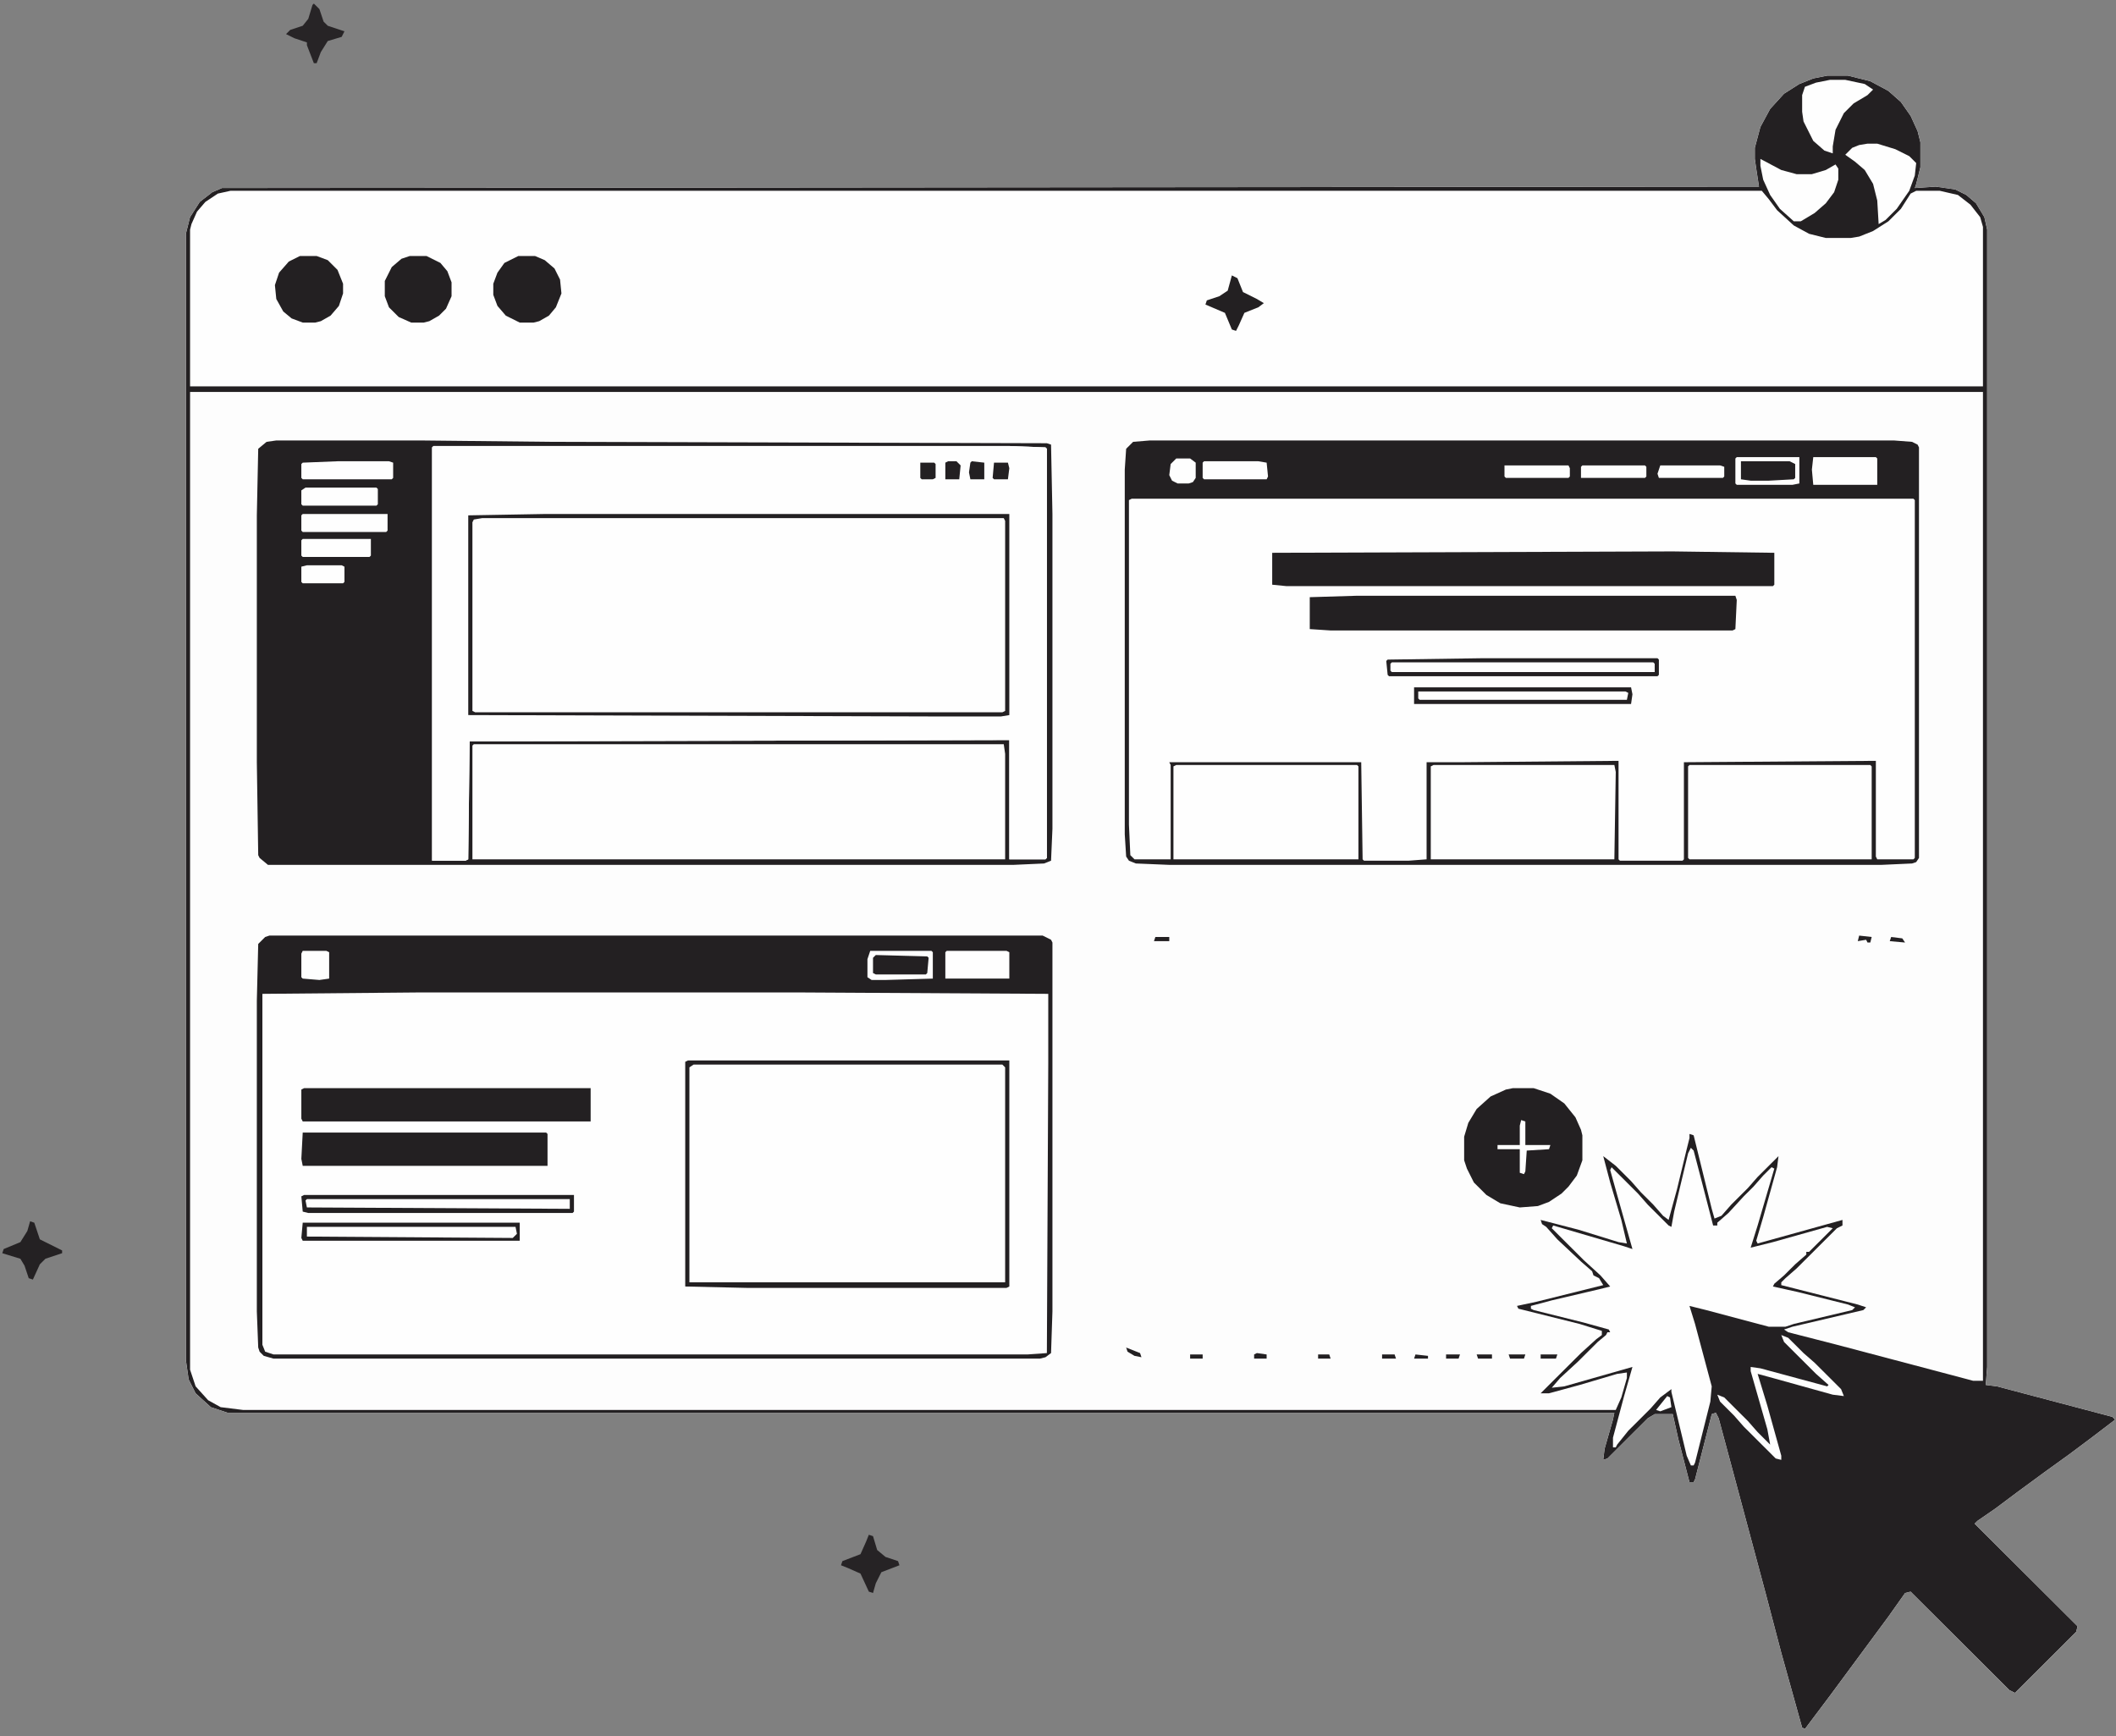 <svg width="234" height="192" viewBox="0 0 234 192" fill="none" xmlns="http://www.w3.org/2000/svg">
<rect x="0" y="0" width="234" height="192" fill="#808080" stroke="none"/>
<g clip-path="url(#clip0_65_453)">
<path d="M202.06 8.37H204.368L206.829 8.984L208.828 10.057L210.213 11.284L211.289 12.818L212.058 14.505L212.366 15.732V18.493L211.905 20.333L211.751 20.793L214.058 20.64L216.211 20.947L217.442 21.56L218.519 22.481L219.442 24.014L219.749 25.395V151.162L219.595 153.156L220.826 153.309L233.593 156.683L233.9 156.99L231.285 158.984L228.824 160.824L226.056 162.818L223.133 164.965L220.672 166.806L218.672 168.186L218.365 168.493L229.747 179.843L229.593 180.456L222.826 187.205L222.21 186.898L211.289 176.008L210.674 176.162L208.828 178.769L202.368 187.511L199.599 191.192L199.292 191.039L196.984 182.757L195.292 176.315L191.755 163.125L190.063 156.836L189.755 156.223L189.294 156.376L187.448 163.585L187.294 163.892H186.833L185.602 159.137L184.987 156.376H182.987L182.218 156.836L177.757 161.284L177.296 161.438L177.45 160.211L178.373 156.99L178.526 156.223H25.172L23.326 155.61L21.634 154.076L20.865 152.542L20.557 150.395V25.855L21.019 24.014L22.095 22.327L23.48 21.254L24.556 20.793L194.523 20.64L194.216 18.646L194.062 17.573V16.346L194.677 14.045L195.754 12.051L197.292 10.364L198.984 9.29L200.522 8.677L202.06 8.37Z" fill="#FDFDFD"/>
<path d="M202.06 8.37H204.368L206.829 8.984L208.828 10.057L210.213 11.284L211.289 12.818L212.058 14.505L212.366 15.732V18.493L211.905 20.333L211.751 20.793L214.058 20.64L216.211 20.947L217.442 21.56L218.519 22.481L219.442 24.014L219.749 25.395V151.162L219.595 153.156L220.826 153.309L233.593 156.683L233.9 156.99L231.285 158.984L228.824 160.824L226.056 162.818L223.133 164.965L220.672 166.806L218.672 168.186L218.365 168.493L229.747 179.843L229.593 180.456L222.826 187.205L222.21 186.898L211.289 176.008L210.674 176.162L208.828 178.769L202.368 187.511L199.599 191.192L199.292 191.039L196.984 182.757L195.292 176.315L191.755 163.125L190.063 156.836L189.755 156.223L189.294 156.376L187.448 163.585L187.294 163.892H186.833L185.602 159.137L184.987 156.376H182.987L182.218 156.836L177.757 161.284L177.296 161.438L177.45 160.211L178.373 156.99L178.526 156.223H25.172L23.326 155.61L21.634 154.076L20.865 152.542L20.557 150.395V25.855L21.019 24.014L22.095 22.327L23.48 21.254L24.556 20.793L194.523 20.64L194.216 18.646L194.062 17.573V16.346L194.677 14.045L195.754 12.051L197.292 10.364L198.984 9.29L200.522 8.677L202.06 8.37ZM21.019 43.34V151.468L21.634 153.309L23.018 154.843L24.402 155.61L26.864 155.916H178.68L179.296 154.536L179.911 152.389V151.775L178.834 151.929L174.681 153.156L171.297 154.076H170.374L174.835 149.628L176.527 148.094L177.142 147.634V147.174L174.681 146.407L167.913 144.72L167.759 144.413L169.913 143.953L177.296 142.113L176.834 141.346L176.219 141.039L176.065 140.579L174.835 139.505L172.22 137.051L170.989 135.671L170.528 135.364L170.374 134.904L174.527 135.978L178.988 137.358L179.911 137.511L179.296 134.904L178.065 130.763L177.296 127.849L178.68 128.922L180.372 130.609L181.449 131.836L182.833 133.217L183.91 134.444L184.525 134.904L185.448 131.53L186.525 127.082L186.833 125.855V125.395L187.294 125.548L189.294 133.677L189.601 134.751L190.37 134.444L191.447 133.217L193.293 131.376L194.37 130.149L196.677 127.849L196.523 129.076L194.985 134.597L194.216 137.205L194.37 137.511L203.752 134.904V135.517L203.137 135.824L198.676 140.272L197.446 141.346L196.984 141.806V142.113L205.444 144.26L206.367 144.567L206.06 144.873L198.215 146.714L197.292 147.021L197.753 147.327L203.137 148.708L215.904 152.082L218.211 152.695H219.288V43.34H21.019Z" fill="#FEFEFE"/>
<path d="M29.786 103.462H115.308L116.231 103.922L116.385 104.229V145.027L116.231 149.628L115.616 150.088L115 150.241H30.248L29.171 149.935L28.709 149.475L28.556 149.014L28.402 145.027V110.671L28.556 104.383L29.325 103.616L29.786 103.462Z" fill="#FEFEFE"/>
<path d="M127.152 48.708H209.444L211.443 48.861L212.059 49.168L212.212 49.474V94.873L211.905 95.333L211.443 95.487L208.059 95.64H129.305L125.614 95.487L124.845 95.18L124.537 94.72L124.383 92.266V51.928L124.537 49.628L125.306 48.861L127.152 48.708Z" fill="#FEFEFE"/>
<path d="M30.555 48.708H46.552L61.011 48.861L115.77 49.014L116.231 49.168L116.385 56.836V91.652L116.231 95.18L115.462 95.487L112.078 95.64H29.632L28.709 94.873L28.556 94.567L28.402 84.29V56.99L28.556 49.628L29.479 48.861L30.555 48.708Z" fill="#FEFEFE"/>
<path d="M202.06 8.37H204.368L206.829 8.984L208.828 10.057L210.213 11.284L211.289 12.818L212.058 14.505L212.366 15.732V18.493L211.905 20.333L211.751 20.793L214.058 20.64L216.211 20.947L217.442 21.56L218.519 22.481L219.442 24.014L219.749 25.395V151.162L219.595 153.156L220.826 153.309L233.593 156.683L233.9 156.99L231.285 158.984L228.824 160.824L226.056 162.818L223.133 164.965L220.672 166.806L218.672 168.186L218.365 168.493L229.747 179.843L229.593 180.456L222.826 187.205L222.21 186.898L211.289 176.008L210.674 176.162L208.828 178.769L202.368 187.511L199.599 191.192L199.292 191.039L196.984 182.757L195.292 176.315L191.755 163.125L190.063 156.836L189.755 156.223L189.294 156.376L187.448 163.585L187.294 163.892H186.833L185.602 159.137L184.987 156.376H182.987L182.218 156.836L177.757 161.284L177.296 161.438L177.45 160.211L178.373 156.99L178.526 156.223H25.172L23.326 155.61L21.634 154.076L20.865 152.542L20.557 150.395V25.855L21.019 24.014L22.095 22.327L23.48 21.254L24.556 20.793L194.523 20.64L194.216 18.646L194.062 17.573V16.346L194.677 14.045L195.754 12.051L197.292 10.364L198.984 9.29L200.522 8.677L202.06 8.37ZM25.479 21.1L24.095 21.407L22.711 22.327L21.788 23.401L21.172 24.781L21.019 25.395V42.726H219.288V25.088L218.98 24.014L217.903 22.634L216.519 21.56L214.519 21.1H211.905L211.289 21.407L210.213 23.094L208.828 24.474L207.136 25.548L205.598 26.162L204.675 26.315H201.907L200.061 25.855L198.369 24.934L196.523 23.247L195.6 22.02L194.831 21.1H25.479ZM21.019 43.34V151.468L21.634 153.309L23.018 154.843L24.402 155.61L26.864 155.916H178.68L179.296 154.536L179.911 152.389V151.775L178.834 151.929L174.681 153.156L171.297 154.076H170.374L174.835 149.628L176.527 148.094L177.142 147.634V147.174L174.681 146.407L167.913 144.72L167.759 144.413L169.913 143.953L177.296 142.113L176.834 141.346L176.219 141.039L176.065 140.579L174.835 139.505L172.22 137.051L170.989 135.671L170.528 135.364L170.374 134.904L174.527 135.978L178.988 137.358L179.911 137.511L179.296 134.904L178.065 130.763L177.296 127.849L178.68 128.922L180.372 130.609L181.449 131.836L182.833 133.217L183.91 134.444L184.525 134.904L185.448 131.53L186.525 127.082L186.833 125.855V125.395L187.294 125.548L189.294 133.677L189.601 134.751L190.37 134.444L191.447 133.217L193.293 131.376L194.37 130.149L196.677 127.849L196.523 129.076L194.985 134.597L194.216 137.205L194.37 137.511L203.752 134.904V135.517L203.137 135.824L198.676 140.272L197.446 141.346L196.984 141.806V142.113L205.444 144.26L206.367 144.567L206.06 144.873L198.215 146.714L197.292 147.021L197.753 147.327L203.137 148.708L215.904 152.082L218.211 152.695H219.288V43.34H21.019Z" fill="#232022"/>
<path d="M30.555 48.708H46.552L61.011 48.861L115.77 49.014L116.231 49.168L116.385 56.836V91.652L116.231 95.18L115.462 95.487L112.078 95.64H29.632L28.709 94.873L28.556 94.567L28.402 84.29V56.99L28.556 49.628L29.479 48.861L30.555 48.708ZM47.937 49.321L47.783 49.474V95.18H51.474L51.782 95.027L51.936 81.99L111.616 81.836V95.027H115.616L115.77 94.873V49.628L115.616 49.474L111.616 49.321H47.937Z" fill="#232022"/>
<path d="M127.152 48.708H209.444L211.443 48.861L212.059 49.168L212.212 49.474V94.873L211.905 95.333L211.443 95.487L208.059 95.64H129.305L125.614 95.487L124.845 95.18L124.537 94.72L124.383 92.266V51.928L124.537 49.628L125.306 48.861L127.152 48.708ZM125.152 55.149L124.845 55.303V91.192L124.999 94.567L125.46 95.027H129.459V84.597L129.305 84.29H150.532L150.686 95.027L150.84 95.18H155.762L157.761 95.027V84.29H161.607L178.988 84.137V95.027L179.142 95.18H186.064L186.217 95.027V84.29L207.444 84.137V94.72L207.598 95.027H211.597L211.751 94.873V55.303L211.597 55.149H125.152Z" fill="#232022"/>
<path d="M47.937 49.321H111.616L115.616 49.474L115.77 49.628V94.873L115.616 95.027H111.616V81.837L51.936 81.99L51.782 95.027L51.474 95.18H47.783V49.474L47.937 49.321ZM53.32 57.297L52.397 57.45L52.243 57.757V78.616L52.551 78.769H110.847L111.155 78.616V57.603L111.001 57.297H53.32Z" fill="#FEFEFE"/>
<path d="M76.7 117.726H110.847L111.155 118.033V141.806H76.239V118.033L76.7 117.726Z" fill="#FEFEFE"/>
<path d="M52.397 82.297H111.001L111.155 83.37V95.027H52.243V82.45L52.397 82.297Z" fill="#FEFEFE"/>
<path d="M29.786 103.462H115.308L116.231 103.922L116.385 104.229V145.027L116.231 149.628L115.616 150.088L115 150.241H30.248L29.171 149.935L28.709 149.475L28.556 149.014L28.402 145.027V110.671L28.556 104.383L29.325 103.616L29.786 103.462ZM46.091 109.751L29.017 109.904V148.708L29.325 149.475L30.248 149.781H113.616L115.77 149.628L115.923 117.573V109.904L88.852 109.751H46.091Z" fill="#232022"/>
<path d="M186.986 126.929L187.294 127.235L188.217 130.763L189.447 135.518H189.909V135.211L191.139 134.137L192.831 132.297L193.908 131.223L194.985 129.996L195.908 129.076L196.215 129.229L194.369 135.518L193.6 137.972L196.061 137.358L202.06 135.671L202.675 135.824L200.061 138.432H199.753V138.738L198.522 139.812L197.292 141.039L196.215 141.959L196.061 142.266L198.83 142.88L204.367 144.26L205.137 144.567L204.829 144.873L198.369 146.407L197.446 146.714H195.6L188.678 144.873L186.832 144.413L187.448 146.407L189.293 153.309L189.14 154.996L187.448 161.745L187.294 162.051H186.986L186.525 160.978L184.833 153.922V153.616L183.602 154.536L182.526 155.763L180.065 158.217L178.834 159.751L178.68 160.057H178.373V158.984L179.603 154.383L180.526 151.162L172.989 153.309L171.605 153.462L172.528 152.389L174.527 150.548L176.681 148.401L177.603 147.634L177.757 147.327H178.065L177.911 147.021L175.142 146.254L169.605 144.873L169.297 144.72V144.413L171.605 143.8L176.834 142.573L178.065 142.266L176.988 141.039L175.142 139.352L171.605 135.824L171.758 135.518L179.603 137.818L180.526 138.125L178.834 132.143L178.065 129.383L178.219 129.076L181.141 131.99L182.218 133.217L184.525 135.518L184.833 135.671L185.14 133.984L186.679 127.542L186.986 126.929Z" fill="#FEFEFE"/>
<path d="M130.074 84.597H150.07L150.224 84.751V95.027H129.767V84.751L130.074 84.597Z" fill="#FEFEFE"/>
<path d="M158.53 84.597H178.526L178.68 85.364L178.526 95.027H158.223V84.751L158.53 84.597Z" fill="#FEFEFE"/>
<path d="M186.833 84.597H206.829L206.982 84.751V95.027H186.833L186.679 94.873V84.751L186.833 84.597Z" fill="#FEFEFE"/>
<path d="M184.987 60.977L196.215 61.131V64.659L196.061 64.812H142.226L140.688 64.659V61.131L184.987 60.977Z" fill="#232022"/>
<path d="M149.917 65.885H191.909L192.062 66.346L191.909 69.567L191.601 69.72H147.148L144.841 69.567V66.039L149.917 65.885Z" fill="#232022"/>
<path d="M167.298 120.333H169.605L171.451 120.947L172.989 122.02L174.22 123.554L174.835 124.935L174.989 125.548V128.309L174.374 129.996L173.451 131.223L172.682 131.99L171.297 132.91L170.067 133.37L168.067 133.524L165.914 133.063L164.376 132.143L162.991 130.763L162.222 129.229L161.915 128.309V125.701L162.376 124.168L163.299 122.634L164.837 121.254L166.529 120.487L167.298 120.333Z" fill="#232022"/>
<path d="M33.631 120.333H65.317V124.014H33.477L33.324 123.708V120.487L33.631 120.333Z" fill="#232022"/>
<path d="M33.477 125.241H60.395L60.549 125.395V128.922H33.477L33.324 128.156L33.477 125.241Z" fill="#232022"/>
<path d="M60.395 56.837H111.616V79.076L110.693 79.229H103.618L51.782 79.076V56.99L60.395 56.837ZM53.32 57.297L52.397 57.45L52.243 57.757V78.616L52.551 78.769H110.847L111.155 78.616V57.603L111.001 57.297H53.32Z" fill="#232022"/>
<path d="M76.085 117.266H111.617V142.266L111.309 142.419H82.545L75.777 142.266V117.419L76.085 117.266ZM76.7 117.726L76.239 118.033V141.806H111.155V118.033L110.847 117.726H76.7Z" fill="#232022"/>
<path d="M33.631 132.143H63.472V133.984L63.318 134.137H34.093L33.477 133.984L33.324 132.297L33.631 132.143Z" fill="#232022"/>
<path d="M164.068 72.787H183.295L183.449 72.941V74.628L183.295 74.781H153.608L153.455 74.628L153.301 73.094L153.455 72.941L164.068 72.787Z" fill="#232022"/>
<path d="M156.377 76.008H180.372L180.526 76.775L180.372 77.849H156.377V76.008Z" fill="#232022"/>
<path d="M57.319 28.309H59.165L60.242 28.769L61.319 29.689L61.934 30.916L62.088 32.45L61.472 33.984L60.703 34.904L59.627 35.517L59.011 35.671H57.473L55.935 34.904L55.012 33.83L54.551 32.603V31.376L55.012 30.149L55.781 29.076L57.319 28.309Z" fill="#232022"/>
<path d="M33.17 28.309H35.016L36.246 28.769L37.323 29.843L37.938 31.376V32.45L37.477 33.83L36.554 34.904L35.477 35.517L34.862 35.671H33.478L32.247 35.211L31.324 34.444L30.555 33.063L30.401 31.53L30.863 30.149L31.939 28.922L33.17 28.309Z" fill="#232022"/>
<path d="M45.321 28.309H47.167L48.705 29.076L49.474 29.996L49.936 31.223V32.757L49.321 34.137L48.552 34.904L47.475 35.517L46.86 35.671H45.475L44.091 35.057L43.014 33.984L42.553 32.757V31.07L43.322 29.536L44.398 28.616L45.321 28.309Z" fill="#232022"/>
<path d="M206.521 15.886H207.598L209.597 16.499L211.136 17.266L211.905 18.033L211.751 19.413L211.136 21.1L209.751 23.094L208.521 24.321L207.752 24.781L207.598 22.174L207.136 20.333L206.213 18.8L205.137 17.879L204.06 17.113L204.829 16.346L205.598 16.039L206.521 15.886Z" fill="#FEFEFE"/>
<path d="M194.677 17.573L196.984 18.8L198.676 19.26H200.368L201.907 18.8L202.983 18.186L203.291 18.646V19.873L202.83 21.254L201.907 22.481L200.676 23.554L199.138 24.474H198.369L196.831 23.094L195.754 21.56L194.985 19.873L194.677 18.34V17.573Z" fill="#FEFEFE"/>
<path d="M202.368 8.83H204.06L206.214 9.29L207.137 9.904L206.521 10.517L204.983 11.438L203.906 12.511L202.984 14.352L202.676 16.192V16.959L201.753 16.652L200.523 15.579L199.446 13.432L199.292 12.358V10.517L199.6 9.597L200.83 9.137L202.368 8.83Z" fill="#FEFEFE"/>
<path d="M153.916 73.248H182.833L182.987 73.401V74.321H153.916L153.762 74.168V73.401L153.916 73.248Z" fill="#FEFEFE"/>
<path d="M33.939 132.603H63.01V133.677L33.939 133.524L33.785 132.757L33.939 132.603Z" fill="#FEFEFE"/>
<path d="M33.94 135.671H57.012L57.166 136.591L56.704 136.898L33.94 136.745V135.671Z" fill="#FEFEFE"/>
<path d="M33.477 135.211H57.473V137.205H33.477L33.324 136.898L33.477 135.211ZM33.939 135.671V136.745L56.704 136.898L57.165 136.438L57.011 135.671H33.939Z" fill="#232022"/>
<path d="M200.522 50.548H207.444L207.598 50.702V53.616H200.522L200.369 51.928L200.522 50.548Z" fill="#FEFEFE"/>
<path d="M104.695 105.149H111.309L111.617 105.303V108.217H104.541V105.303L104.695 105.149Z" fill="#FEFEFE"/>
<path d="M156.838 76.468H179.757L180.065 76.622L179.911 77.389H156.992L156.838 77.235V76.468Z" fill="#FEFEFE"/>
<path d="M196.984 147.634L197.753 147.941L199.445 149.628L200.676 150.702L203.598 153.616L203.906 154.383L202.675 154.229L196.061 152.389L194.369 151.929L195.446 155.456L196.984 160.978V161.438L196.369 161.284L192.831 157.757L191.754 156.53L190.216 154.996L189.909 154.229L190.678 154.536L193.293 157.143L194.369 158.37L195.754 159.751L195.446 158.063L193.6 151.622V151.162L194.677 151.315L202.06 153.309L202.214 153.156L200.83 151.929L197.292 148.401L196.984 147.634Z" fill="#FEFEFE"/>
<path d="M37.323 51.008H43.014L43.476 51.162V52.849L43.322 53.002H33.477L33.324 52.849V51.315L33.477 51.162L37.323 51.008Z" fill="#FEFEFE"/>
<path d="M33.477 56.837H42.86V58.677L42.706 58.83H33.477L33.324 58.677V56.99L33.477 56.837Z" fill="#FEFEFE"/>
<path d="M33.785 53.922H41.63L41.784 54.076V55.763L41.63 55.916H33.477L33.324 55.763V54.229L33.785 53.922Z" fill="#FEFEFE"/>
<path d="M33.477 59.597H41.014V61.438L40.861 61.591H33.477L33.324 61.438V59.751L33.477 59.597Z" fill="#FEFEFE"/>
<path d="M133.151 51.008H139.15L140.073 51.162L140.226 52.695L140.073 53.002H133.151L132.997 52.849V51.162L133.151 51.008Z" fill="#FEFEFE"/>
<path d="M34.708 0.395L35.323 1.008L35.785 2.389L36.246 2.849L38.092 3.462L37.785 4.076L36.246 4.536L35.477 5.763L35.016 6.99H34.708L33.939 4.996V4.689L32.555 4.229L31.632 3.769L32.093 3.309L33.478 2.849L34.093 2.082L34.554 0.548L34.708 0.395Z" fill="#272426"/>
<path d="M3.33 135.057L3.791 135.211L4.406 137.051L6.868 138.278V138.585L5.022 139.198L4.406 139.812L3.637 141.499L3.176 141.346L2.714 139.965L2.253 139.198L0.253 138.585L0.407 138.125L2.253 137.358L3.022 136.131L3.33 135.057Z" fill="#242123"/>
<path d="M96.081 169.72L96.542 169.873L97.004 171.407L97.927 172.174L99.311 172.634L99.465 173.094L97.465 173.861L96.85 175.088L96.542 176.162L96.081 176.008L95.158 174.014L93.773 173.401L93.004 173.094L93.158 172.634L95.158 171.867L95.773 170.487L96.081 169.72Z" fill="#262325"/>
<path d="M136.227 30.456L136.842 30.763L137.458 32.297L138.996 33.063L139.765 33.523L139.15 33.984L137.612 34.597L136.996 35.977L136.689 36.591L136.227 36.438L135.458 34.597L133.305 33.677L133.459 33.217L134.843 32.757L135.766 32.143L136.227 30.456Z" fill="#232022"/>
<path d="M192.524 51.008H197.907L198.523 51.315V52.849L198.369 53.002L195.6 53.156H193.601L192.524 53.002V51.008Z" fill="#232022"/>
<path d="M96.85 105.609L102.541 105.763L102.695 106.376L102.541 107.603L102.387 107.757H96.85L96.543 107.603V105.916L96.85 105.609Z" fill="#232022"/>
<path d="M96.235 105.149H103.003L103.157 105.303V108.217L97.927 108.37H96.389L95.927 108.064V106.07L96.235 105.149ZM96.85 105.61L96.543 105.916V107.603L96.85 107.757H102.388L102.541 107.603L102.695 105.916L102.541 105.763L96.85 105.61Z" fill="#FEFEFE"/>
<path d="M183.603 51.468H190.217L190.678 51.622V52.695L190.524 52.849H183.449L183.295 52.389L183.603 51.468Z" fill="#FEFEFE"/>
<path d="M174.989 51.468H181.911L182.064 51.622V52.695L181.911 52.849H174.835V51.622L174.989 51.468Z" fill="#FEFEFE"/>
<path d="M166.375 51.468H173.451L173.604 51.775V52.695L173.451 52.849H166.529L166.375 52.695V51.468Z" fill="#FEFEFE"/>
<path d="M192.063 50.548H198.984V53.462L198.215 53.616H192.063L191.909 53.462V50.702L192.063 50.548ZM192.524 51.008V53.002L193.601 53.156H195.6L198.369 53.002L198.523 52.849V51.315L197.908 51.008H192.524Z" fill="#FEFEFE"/>
<path d="M33.477 105.149H36.092L36.4 105.303V108.217L35.323 108.37L33.477 108.217L33.324 108.064V105.456L33.477 105.149Z" fill="#FEFEFE"/>
<path d="M33.939 62.511H37.784L38.092 62.665V64.352L37.938 64.505H33.477L33.324 64.352V62.665L33.939 62.511Z" fill="#FEFEFE"/>
<path d="M130.074 50.702H131.612L132.228 51.162V52.849L131.92 53.309L131.459 53.462H130.228L129.613 53.156L129.305 52.542L129.459 51.315L130.074 50.702Z" fill="#FEFEFE"/>
<path d="M168.221 123.861L168.682 124.014V126.622H171.451L171.297 127.082L168.836 127.235L168.682 129.536L168.528 129.843L168.067 129.689V127.082H165.606V126.622H168.067V124.475L168.221 123.861Z" fill="#FEFEFE"/>
<path d="M104.849 51.008H105.772L106.233 51.468L106.079 53.002H104.541V51.162L104.849 51.008Z" fill="#232022"/>
<path d="M109.924 51.162H111.462L111.616 51.775L111.462 53.002H109.924L109.771 52.849L109.924 51.162Z" fill="#232022"/>
<path d="M101.772 51.162H103.31L103.464 51.315V52.849L103.156 53.002H101.926L101.772 52.849V51.162Z" fill="#232022"/>
<path d="M107.463 51.008L108.848 51.162V53.002H107.31L107.156 52.235L107.31 51.162L107.463 51.008Z" fill="#232022"/>
<path d="M184.372 154.383L184.679 154.536L184.833 155.61L183.603 156.07L183.141 155.916L184.372 154.383Z" fill="#FEFEFE"/>
<path d="M170.375 149.781H172.22L172.066 150.241H170.375V149.781Z" fill="#232022"/>
<path d="M166.836 149.781H168.682L168.528 150.241H166.99L166.836 149.781Z" fill="#232022"/>
<path d="M163.299 149.781H164.991V150.241H163.453L163.299 149.781Z" fill="#232022"/>
<path d="M124.537 149.015L126.075 149.628L126.229 150.088L125.46 149.935L124.691 149.475L124.537 149.015Z" fill="#232022"/>
<path d="M159.915 149.781H161.453L161.299 150.241H159.915V149.781Z" fill="#232022"/>
<path d="M152.839 149.781H154.224L154.378 150.241H152.839V149.781Z" fill="#232022"/>
<path d="M131.612 149.781H132.997V150.241H131.612V149.781Z" fill="#232022"/>
<path d="M138.996 149.628L140.072 149.781V150.241H138.688V149.781L138.996 149.628Z" fill="#232022"/>
<path d="M209.136 103.616L210.366 103.769L210.674 104.229L208.982 104.076L209.136 103.616Z" fill="#232022"/>
<path d="M205.598 103.462L206.982 103.616L206.829 104.229H206.521L206.367 103.922L205.444 104.076L205.598 103.462Z" fill="#232022"/>
<path d="M127.767 103.616H129.305V104.076H127.613L127.767 103.616Z" fill="#232022"/>
<path d="M156.531 149.781L157.915 149.935V150.241H156.377L156.531 149.781Z" fill="#232022"/>
<path d="M145.764 149.781H146.994L147.148 150.241H145.764V149.781Z" fill="#232022"/>
</g>
<defs>
<clipPath id="clip0_65_453">
<rect width="234" height="192" fill="white"/>
</clipPath>
</defs>
</svg>
